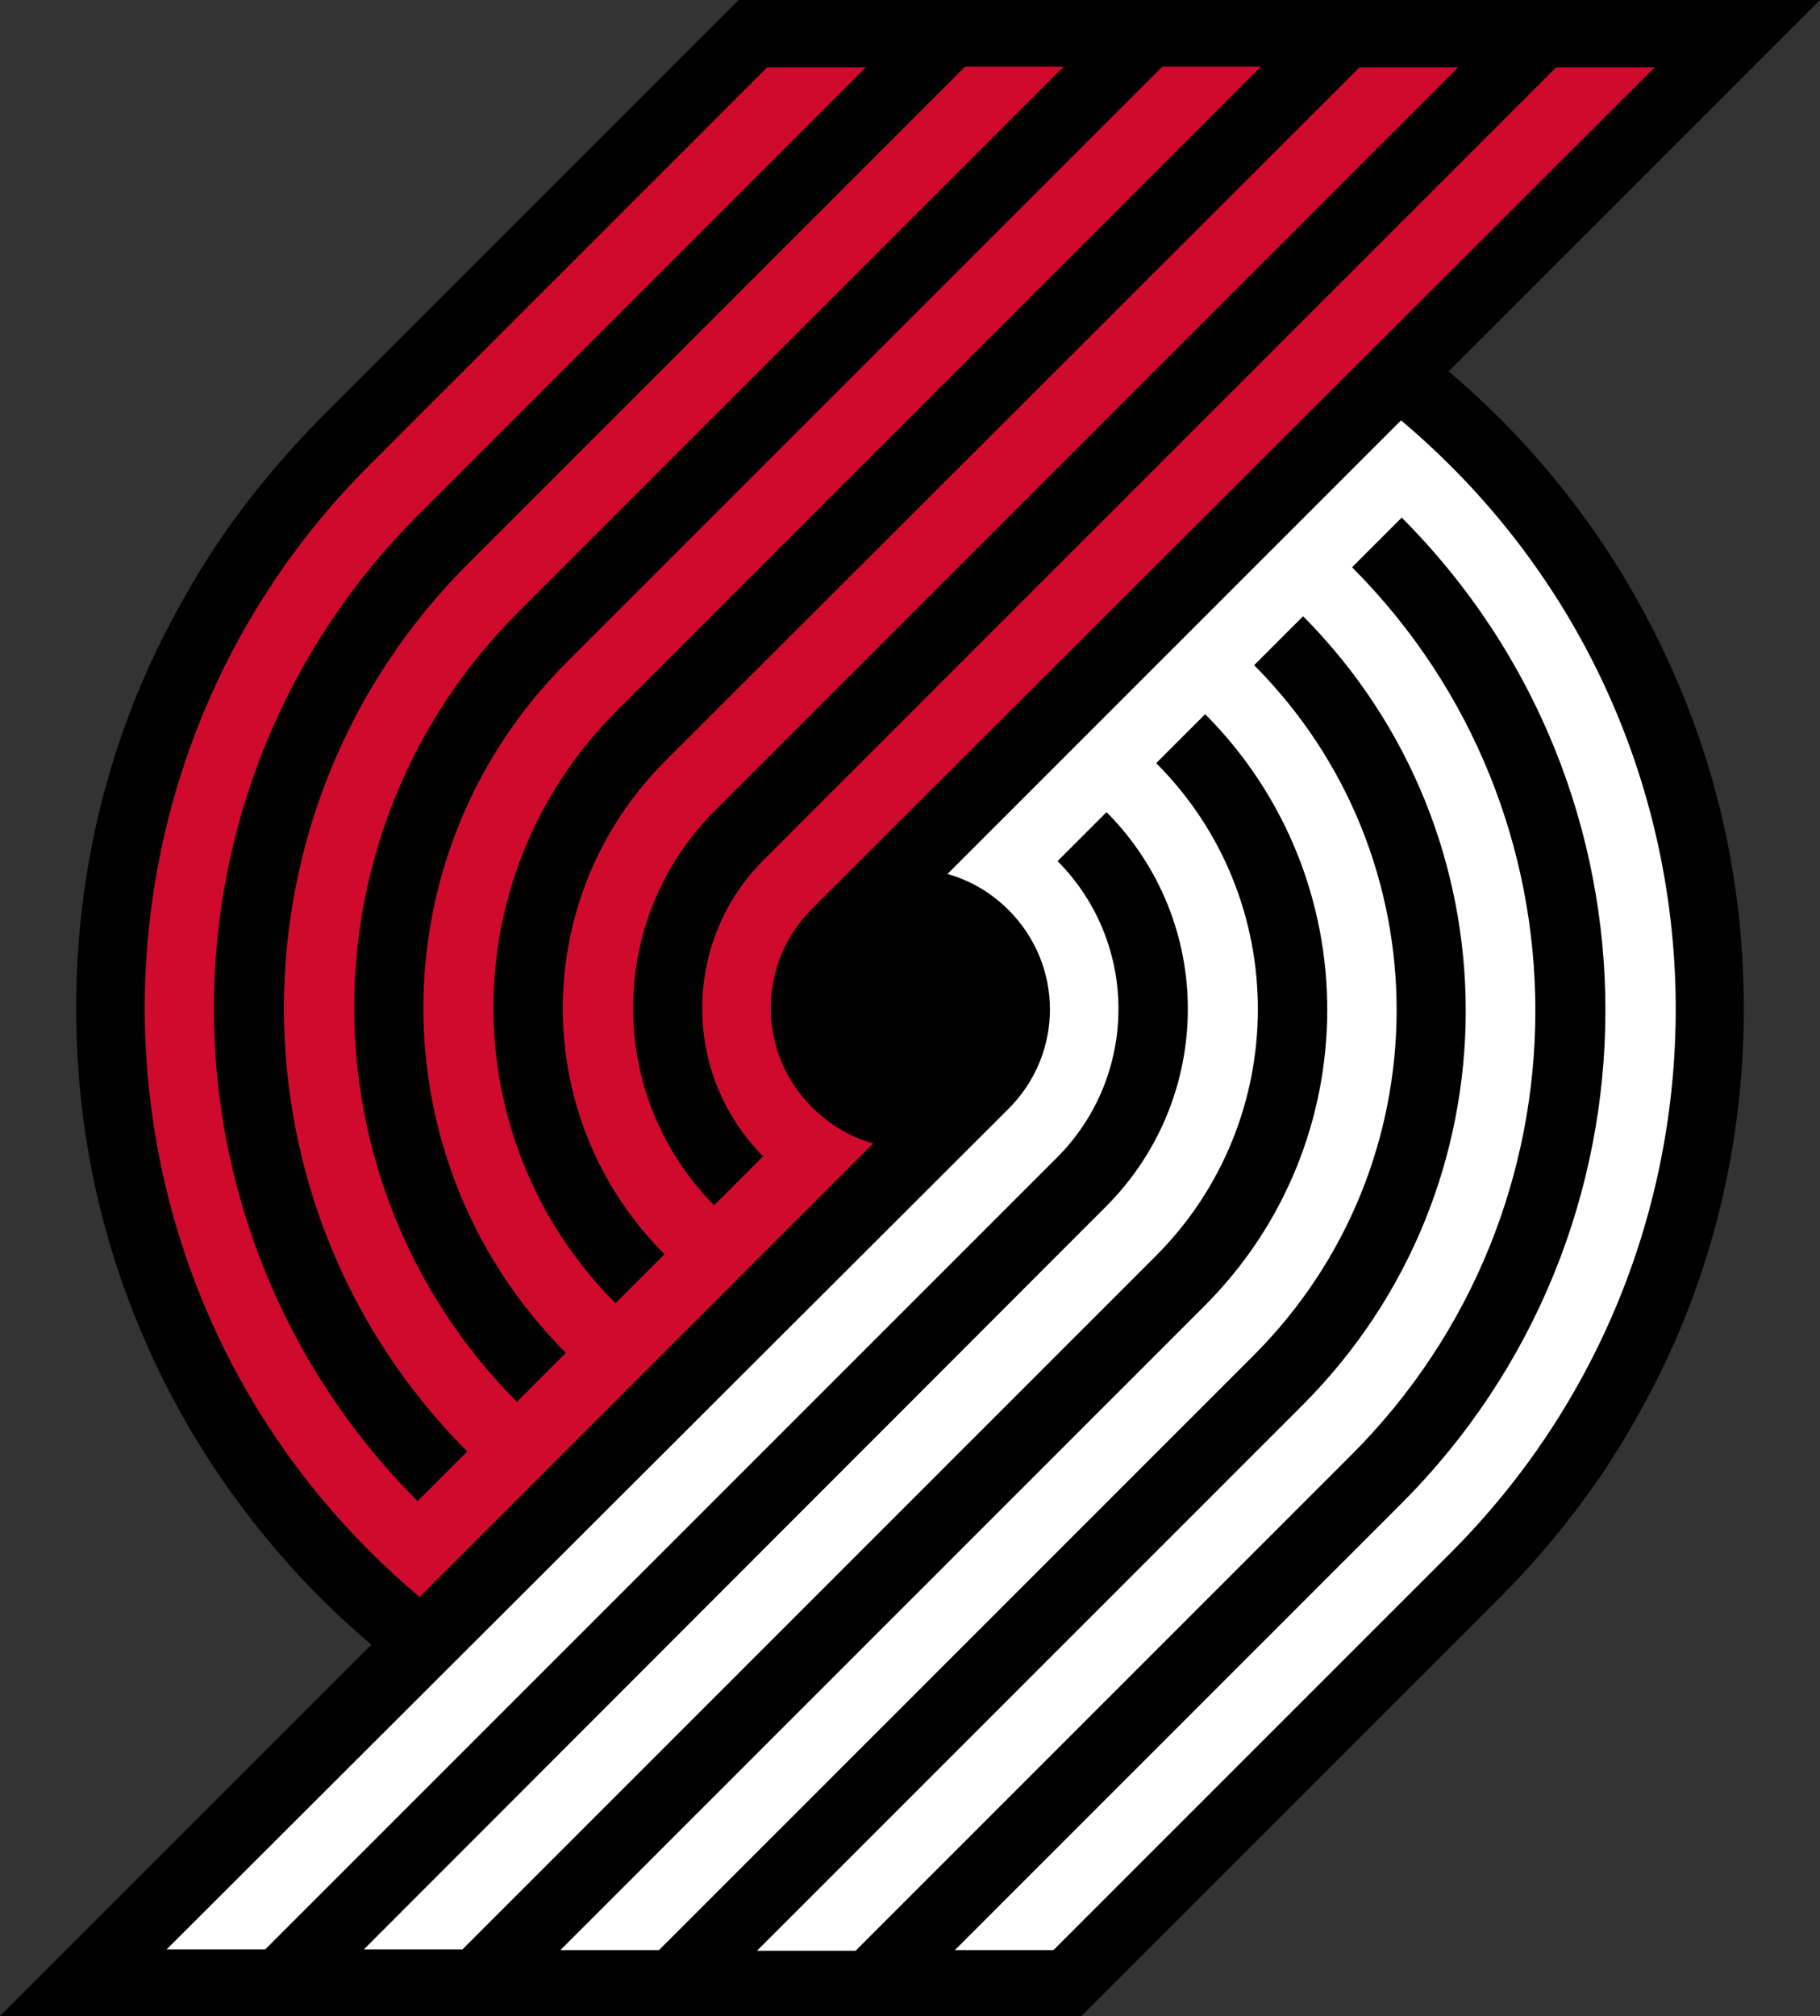 <?xml version="1.0" encoding="UTF-8" standalone="no"?>
<!-- Generator: Adobe Illustrator 21.0.0, SVG Export Plug-In . SVG Version: 6.00 Build 0)  -->

<svg
   version="1.1"
   id="Layer_1"
   x="0px"
   y="0px"
   viewBox="0 0 267.6 296.4"
   xml:space="preserve"
   sodipodi:docname="por.svg"
   width="267.6"
   height="296.4"
   inkscape:version="1.1.2 (b8e25be8, 2022-02-05)"
   xmlns:inkscape="http://www.inkscape.org/namespaces/inkscape"
   xmlns:sodipodi="http://sodipodi.sourceforge.net/DTD/sodipodi-0.dtd"
   xmlns="http://www.w3.org/2000/svg"
   xmlns:svg="http://www.w3.org/2000/svg"><rect x="0" y="0" width="267.6" height="296.4" fill="#333333" stroke="none"/><defs
   id="defs15" /><sodipodi:namedview
   id="namedview13"
   pagecolor="#ffffff"
   bordercolor="#666666"
   borderopacity="1.0"
   inkscape:pageshadow="2"
   inkscape:pageopacity="0.0"
   inkscape:pagecheckerboard="0"
   showgrid="false"
   inkscape:zoom="1.4275"
   inkscape:cx="134.85114"
   inkscape:cy="148.16112"
   inkscape:window-width="1296"
   inkscape:window-height="793"
   inkscape:window-x="0"
   inkscape:window-y="25"
   inkscape:window-maximized="0"
   inkscape:current-layer="Layer_1" />
<style
   type="text/css"
   id="style2">
	.st0{fill:#FFFFFF;}
	.st1{fill:#CF0A2C;}
</style>
<g
   id="g10"
   transform="translate(-65.4,-51.7)">
	<path
   d="m 300.9,131.4 c -4.4,-6.5 -9.4,-12.6 -15,-18.2 -2.4,-2.4 -4.9,-4.7 -7.5,-6.9 L 333,51.7 H 174 l -61.4,61.4 v 0 c 0,0 -0.1,0.1 -0.1,0.1 -5.5,5.6 -10.6,11.7 -15,18.2 -4.4,6.6 -8.2,13.6 -11.3,20.8 -6.4,15.1 -9.6,31.2 -9.6,47.7 0,16.6 3.2,32.6 9.6,47.7 3.1,7.3 6.9,14.3 11.3,20.8 4.4,6.5 9.4,12.6 15,18.2 2.4,2.4 4.9,4.7 7.5,6.9 l -54.6,54.6 h 159 L 286,286.5 v 0 c 5.5,-5.5 10.5,-11.6 14.9,-18 4.4,-6.6 8.2,-13.6 11.3,-20.8 6.4,-15.1 9.6,-31.2 9.6,-47.7 0,-16.6 -3.2,-32.6 -9.6,-47.7 -3.1,-7.3 -6.9,-14.4 -11.3,-20.9"
   id="path4" />
	<path
   class="st0"
   d="m 278.8,120.3 c -2.4,-2.4 -4.9,-4.7 -7.4,-6.8 l -66.7,66.7 c 3.3,0.9 6.4,2.7 9,5.3 v 0 c 8.1,8.1 8.1,21.1 0,29.2 L 89.9,338.3 h 14.5 L 220.8,221.9 c 12,-12 12.1,-31.5 0.1,-43.6 l 7.2,-7.2 c 16,16.1 15.9,42 -0.1,58 L 118.9,338.3 h 14.5 L 235.3,236.4 c 20,-20 20.1,-52.5 0.1,-72.5 l 7.2,-7.2 c 24,24.1 23.9,63 -0.1,87 l -94.7,94.7 h 14.5 L 249.7,251 c 28,-28 28.1,-73.4 0.1,-101.5 l 7.2,-7.2 c 31.9,32.1 31.9,84 -0.1,116 l -80.2,80.2 h 14.5 l 72.9,-72.9 c 36,-36 36.1,-94.4 0.1,-130.5 l 7.3,-7.3 c 40,40.1 39.9,105 -0.1,145 l -65.6,65.6 h 14.5 L 278.7,280 v 0 c 44.1,-44.2 44.1,-115.6 0.1,-159.7"
   id="path6" />
	<path
   class="st1"
   d="m 119.7,279.7 c 2.4,2.4 4.9,4.7 7.4,6.8 l 66.7,-66.7 c -3.3,-0.9 -6.4,-2.7 -9,-5.3 v 0 c -8.1,-8.1 -8.1,-21.1 0,-29.2 L 308.7,61.6 H 294.2 L 177.7,178.1 c -12,12 -12.1,31.5 -0.1,43.6 l -7.2,7.2 c -15.9,-16.1 -15.9,-42 0.1,-58 L 279.8,61.6 h -14.5 l -102.1,102 c -20,20 -20.1,52.5 -0.1,72.5 l -7.2,7.2 c -24,-24.1 -23.9,-63 0.1,-87 l 94.8,-94.8 h -14.5 l -87.6,87.6 c -28,28 -28.1,73.4 -0.1,101.5 l -7.2,7.2 c -31.9,-32.1 -31.9,-84 0.1,-116 l 80.3,-80.3 h -14.5 l -73.1,73.1 c -36,36 -36.1,94.4 -0.1,130.5 l -7.3,7.3 c -40,-40.1 -39.9,-105 0.1,-145 l 65.8,-65.8 h -14.5 l -58.6,58.6 v 0 c -43.9,44 -43.9,115.5 0.1,159.5"
   id="path8" />
</g>
</svg>
